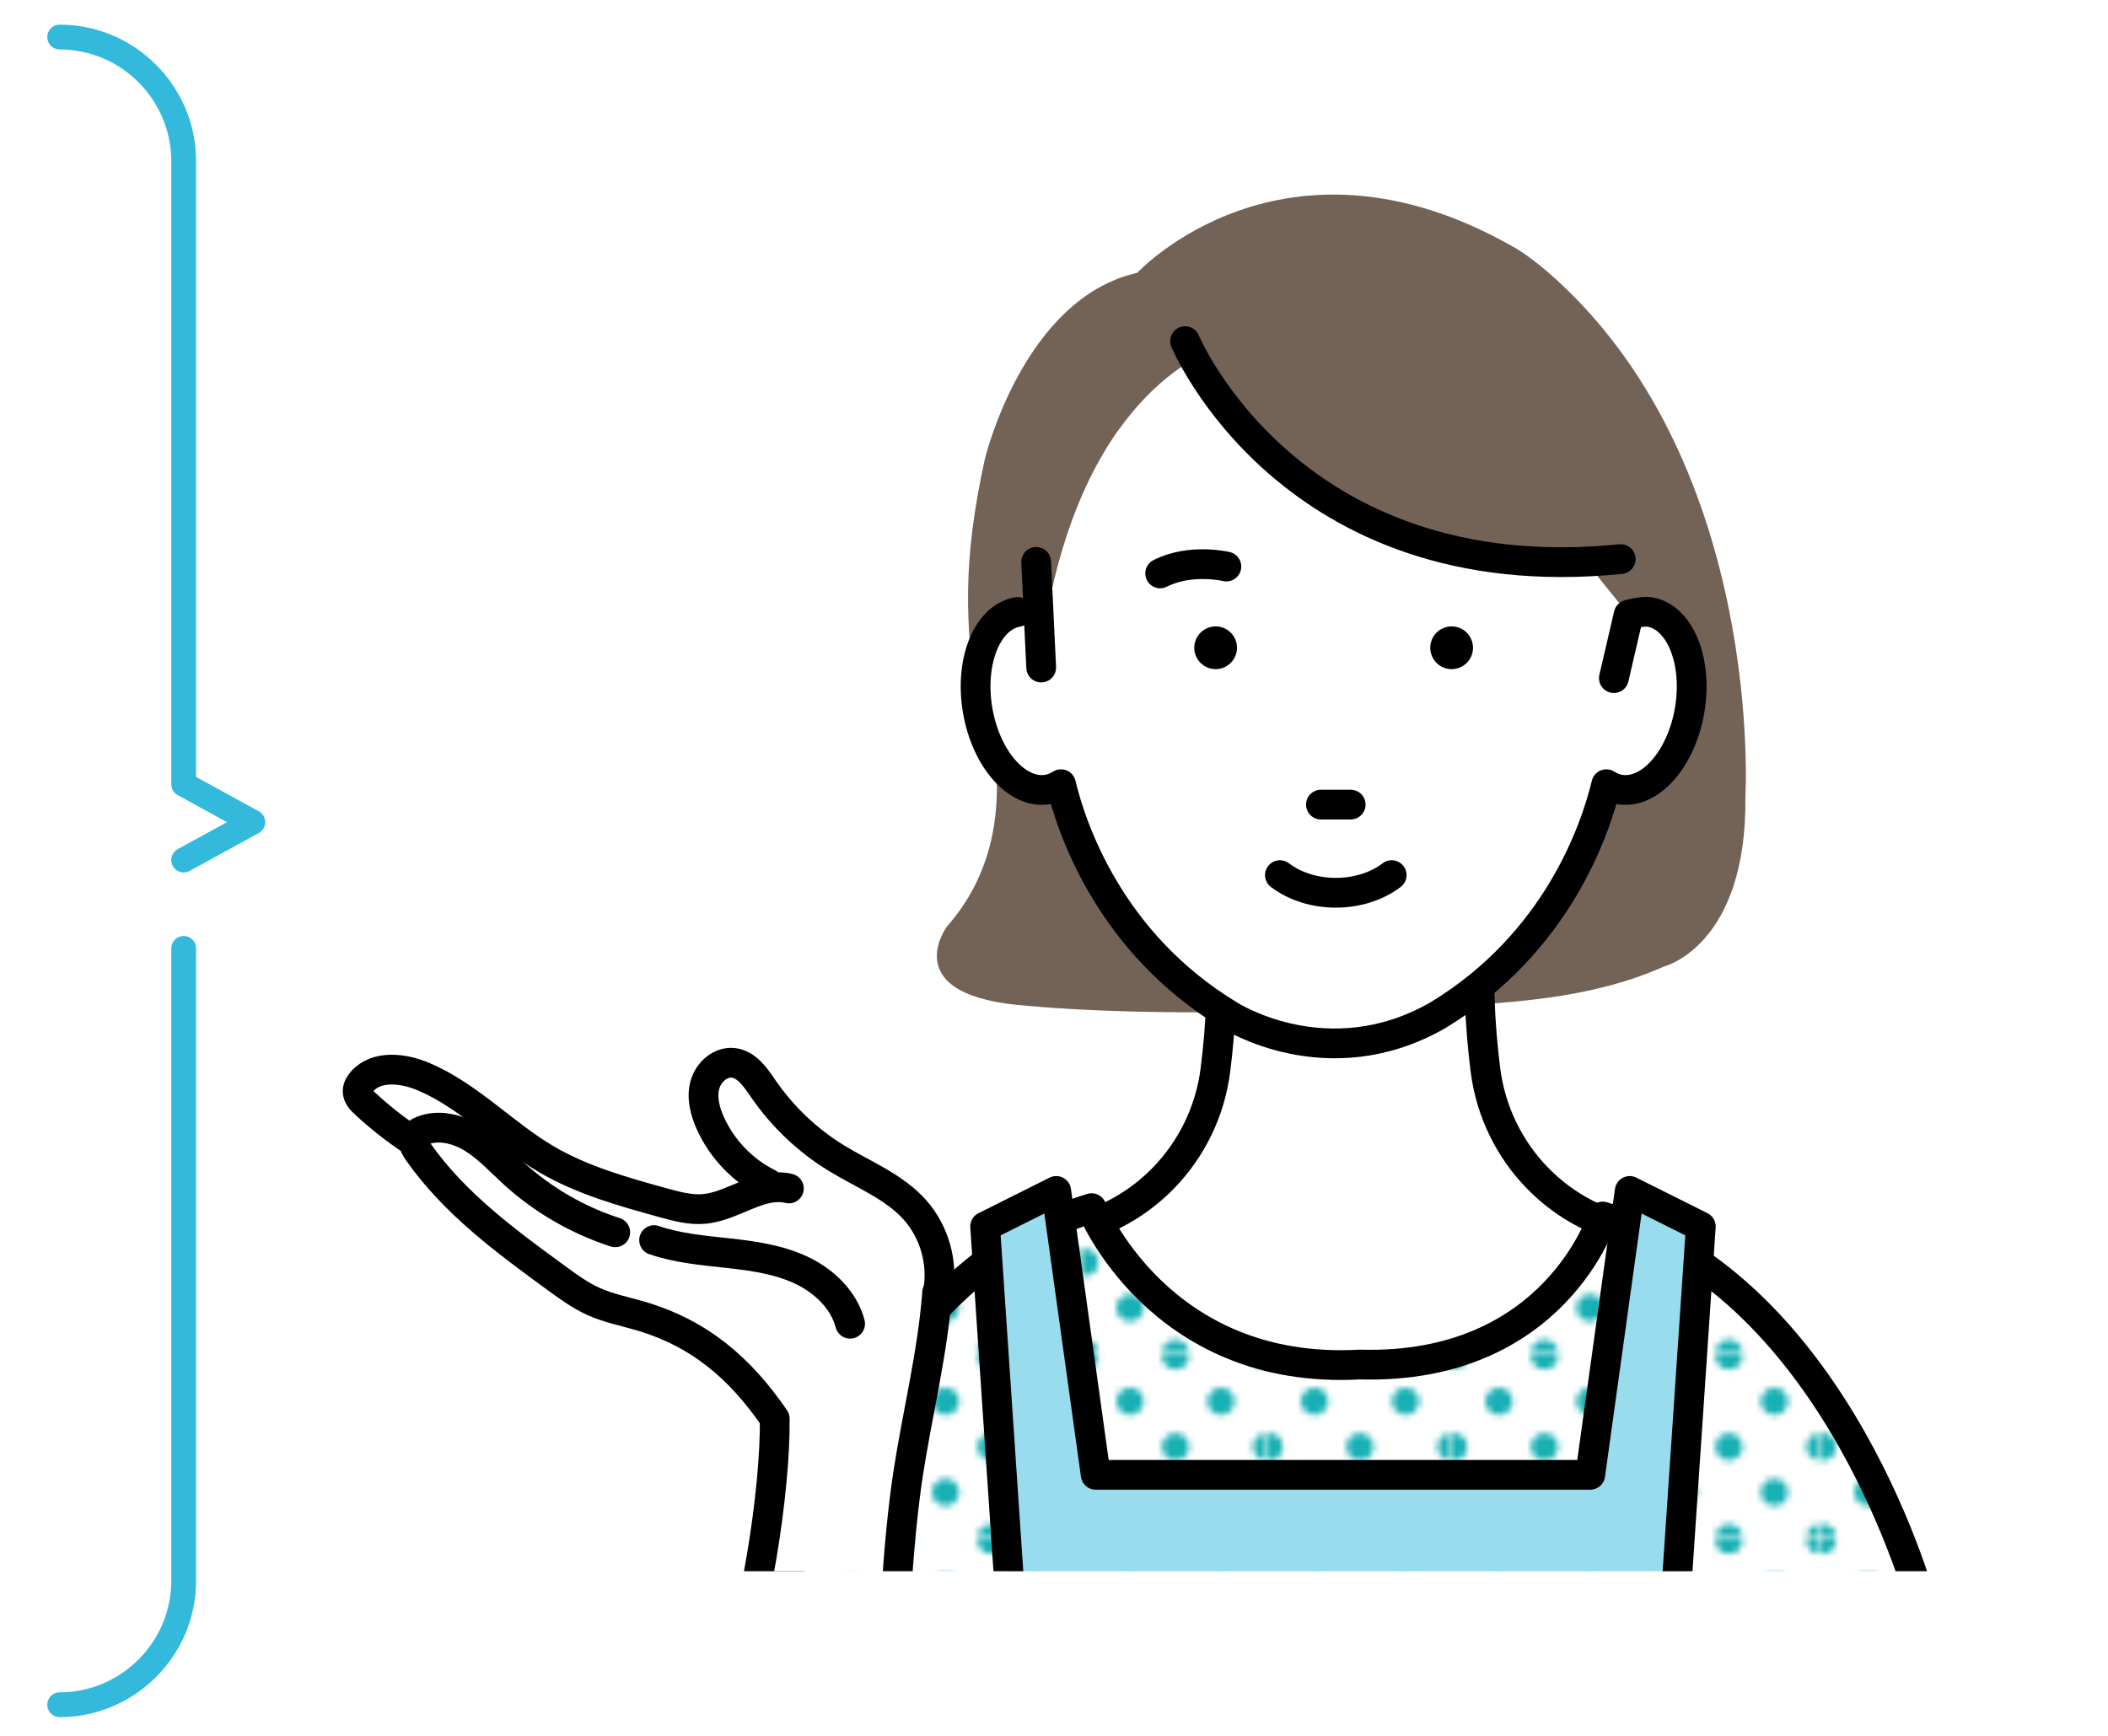 <?xml version="1.0" encoding="UTF-8"?>
<svg id="_レイヤー_2" data-name="レイヤー_2" xmlns="http://www.w3.org/2000/svg" xmlns:xlink="http://www.w3.org/1999/xlink" viewBox="0 0 170 140">
  <defs>
    <style>
      .cls-1, .cls-2, .cls-3 {
        fill: none;
      }

      .cls-2, .cls-4 {
        stroke: #000;
        stroke-width: 2.4px;
      }

      .cls-2, .cls-4, .cls-3 {
        stroke-linecap: round;
        stroke-linejoin: round;
      }

      .cls-5 {
        fill: url(#_新規パターンスウォッチ_42);
      }

      .cls-6 {
        fill: #17b0b4;
      }

      .cls-7 {
        clip-path: url(#clippath-1);
      }

      .cls-8 {
        fill: #fff;
      }

      .cls-9 {
        fill: #736357;
      }

      .cls-4 {
        fill: #98dced;
      }

      .cls-3 {
        stroke: #32b9dc;
        stroke-width: 2px;
      }

      .cls-10 {
        clip-path: url(#clippath);
      }
    </style>
    <clipPath id="clippath">
      <rect class="cls-1" width="170" height="140"/>
    </clipPath>
    <clipPath id="clippath-1">
      <rect class="cls-1" x="22.797" y="1.032" width="142.207" height="125.688"/>
    </clipPath>
    <pattern id="_新規パターンスウォッチ_42" data-name="新規パターンスウォッチ 42" x="0" y="0" width="28.597" height="28.596" patternTransform="translate(-6205.505 868.081) scale(.513)" patternUnits="userSpaceOnUse" viewBox="0 0 28.597 28.596">
      <g>
        <rect class="cls-1" x="0" width="28.597" height="28.596"/>
        <path class="cls-6" d="M28.597,30.741c1.182,0,2.143-.96,2.143-2.145s-.961-2.145-2.143-2.145-2.146.96-2.146,2.145.96,2.145,2.146,2.145Z"/>
        <path class="cls-6" d="M14.298,30.741c1.184,0,2.145-.96,2.145-2.145s-.961-2.145-2.145-2.145-2.145.96-2.145,2.145.96,2.145,2.145,2.145Z"/>
        <circle class="cls-6" cy="28.596" r="2.145"/>
        <path class="cls-6" d="M28.597,16.443c1.182,0,2.143-.96,2.143-2.145s-.961-2.145-2.143-2.145-2.146.961-2.146,2.145.96,2.145,2.146,2.145Z"/>
        <path class="cls-6" d="M14.298,16.443c1.184,0,2.145-.96,2.145-2.145s-.961-2.145-2.145-2.145-2.145.961-2.145,2.145.96,2.145,2.145,2.145Z"/>
        <circle class="cls-6" cy="14.298" r="2.145"/>
        <path class="cls-6" d="M28.597,2.145c1.182,0,2.143-.96,2.143-2.145s-.961-2.145-2.143-2.145-2.146.96-2.146,2.145.96,2.145,2.146,2.145Z"/>
        <path class="cls-6" d="M14.298,2.145c1.184,0,2.145-.96,2.145-2.145s-.961-2.145-2.145-2.145-2.145.96-2.145,2.145.96,2.145,2.145,2.145Z"/>
        <path class="cls-6" d="M0,2.145c1.183,0,2.145-.96,2.145-2.145S1.183-2.145,0-2.145-2.145-1.185-2.145,0-1.185,2.145,0,2.145Z"/>
        <path class="cls-6" d="M-14.299,2.145c1.185,0,2.146-.96,2.146-2.145s-.961-2.145-2.146-2.145-2.144.96-2.144,2.145.96,2.145,2.144,2.145Z"/>
        <path class="cls-6" d="M-14.299,0"/>
        <path class="cls-6" d="M7.149,23.591c1.184,0,2.145-.959,2.145-2.144s-.961-2.145-2.145-2.145-2.145.96-2.145,2.145.96,2.144,2.145,2.144Z"/>
        <path class="cls-6" d="M21.447,23.591c1.183,0,2.145-.959,2.145-2.144s-.962-2.145-2.145-2.145-2.145.96-2.145,2.145.959,2.144,2.145,2.144Z"/>
        <path class="cls-6" d="M7.149,9.294c1.184,0,2.145-.96,2.145-2.145s-.961-2.145-2.145-2.145-2.145.96-2.145,2.145.96,2.145,2.145,2.145Z"/>
        <path class="cls-6" d="M21.447,9.294c1.183,0,2.145-.96,2.145-2.145s-.962-2.145-2.145-2.145-2.145.96-2.145,2.145.959,2.145,2.145,2.145Z"/>
        <path class="cls-6" d="M-7.149,9.294c1.184,0,2.145-.96,2.145-2.145s-.961-2.145-2.145-2.145-2.145.96-2.145,2.145.96,2.145,2.145,2.145Z"/>
        <path class="cls-6" d="M-7.149,7.149"/>
      </g>
    </pattern>
  </defs>
  <g id="_メイン" data-name="メイン">
    <g class="cls-10">
      <g>
        <g>
          <path class="cls-3" d="M4.813,2.989c5.5,0,10,4.5,10,10v50.264l5.575,3.055-5.575,3.055"/>
          <path class="cls-3" d="M4.813,137.489c5.5,0,10-4.5,10-10v-51"/>
        </g>
        <g class="cls-7">
          <path class="cls-9" d="M85.892,63.756c-.331.209-.688.359-1.072.425-1.702.286-3.439-1.021-4.56-3.173.482,4.503-.202,9.535-3.882,13.7,0,0-4.284,5.712,6.663,6.426,0,0,5.216.544,13.975.507.037-.317.066-.618.085-.895-7.802-5.781-10.428-13.736-11.208-16.989Z"/>
          <path class="cls-9" d="M125.503,22.543c-2.159-1.967-3.464-2.634-3.464-2.634-18.567-10.587-30.328,2.096-30.328,2.096-9.224,2.075-12.299,15.066-12.299,15.066-1.778,8.207-1.608,13.009-.56,20.414,0-.013-.001-.027-.001-.04,0-.026,0-.052,0-.079,0-.179.004-.354.013-.528h0c.14-2.695,1.361-3.07,3.168-3.376.534-.089,1.072-.007,1.59.21l.863-4.456c3.731-19.458,14.968-22.571,18.669-22.2.217-.027.427-.049.629-.067.202-.018.395-.032.581-.041.278-.015.536-.02.772-.019.315.002.591.016.822.039.199-.014.405-.021.616-.022.077,0,.157.004.236.005.136.003.273.005.413.013.101.006.205.016.307.024.123.01.245.02.37.034.118.013.24.031.36.048.113.016.226.031.341.05.135.022.272.048.409.075.104.02.207.04.312.063.151.033.304.069.458.106.092.023.184.046.277.071.169.044.338.092.51.143.078.023.157.048.235.072.188.058.376.119.566.185.059.02.118.042.178.064.211.075.423.154.637.239.028.011.057.024.085.035,5.006,2.011,10.677,7.579,13.821,16.008,1.087,2.588,1.869,5.482,2.203,8.715.519-.216,1.055-.298,1.589-.21,1.885.319,3.136,1.987,3.183,4.619.016.555-.031,1.178-.148,1.878-.627,3.712-2.999,6.407-5.302,6.02-.363-.062-.699-.204-1.011-.401-.567,2.359-1.318,6.295-5.018,10.523-.973,1.285-2.118,2.568-3.466,3.79.009.487.306,1.406.309,2.006,4.373-.326,10.315-.687,15.778-3.137,0,0,6.694-1.652,6.552-13.7,0,0,1.531-26.404-15.256-41.701Z"/>
          <g>
            <path class="cls-8" d="M133.158,99.467s-.192-.016-.531-.063c-6.744-.948-11.981-6.356-12.834-13.114-.422-3.341-.752-7.967-.138-12.05h-21.499c.614,4.083.284,8.709-.138,12.05-.853,6.758-6.091,12.166-12.834,13.114-.338.048-.531.063-.531.063-8.913,9.123,19.389,13.474,23.947,14.108v.082s.11-.014.306-.04c.196.026.306.04.306.04v-.082c4.558-.634,32.86-4.986,23.947-14.108Z"/>
            <path class="cls-2" d="M133.158,99.467s-.192-.016-.531-.063c-6.744-.948-11.981-6.356-12.834-13.114-.422-3.341-.752-7.967-.138-12.05h-21.499c.614,4.083.284,8.709-.138,12.05-.853,6.758-6.091,12.166-12.834,13.114-.338.048-.531.063-.531.063-8.913,9.123,19.389,13.474,23.947,14.108v.082s.11-.014.306-.04c.196.026.306.04.306.04v-.082c4.558-.634,32.86-4.986,23.947-14.108Z"/>
          </g>
          <path class="cls-8" d="M155.056,129.65s-6.671-25.723-25.804-31.535c0,0-3.829,12.389-19.597,11.938-16.218.901-21.624-12.614-21.624-12.614-19.133,5.811-25.225,32.21-25.225,32.21h92.25Z"/>
          <path class="cls-8" d="M155.056,129.65s-6.671-25.723-25.804-31.535c0,0-3.829,12.389-19.597,11.938-16.218.901-21.624-12.614-21.624-12.614-19.133,5.811-25.225,32.21-25.225,32.21h92.25Z"/>
          <path class="cls-5" d="M155.056,129.65s-6.671-25.723-25.804-31.535c0,0-3.829,12.389-19.597,11.938-16.218.901-21.624-12.614-21.624-12.614-19.133,5.811-25.225,32.21-25.225,32.21h92.25Z"/>
          <path class="cls-2" d="M155.056,129.65s-6.671-25.723-25.804-31.535c0,0-3.829,12.389-19.597,11.938-16.218.901-21.624-12.614-21.624-12.614-19.133,5.811-25.225,32.21-25.225,32.21h92.25Z"/>
          <polygon class="cls-4" points="138.436 136.181 135.251 127.264 137.162 98.918 131.429 96.052 128.244 118.947 125.248 118.947 91.36 118.947 88.364 118.947 85.179 96.052 79.446 98.918 81.357 127.264 78.172 136.181 76.924 148.464 91.36 148.464 125.248 148.464 139.683 148.464 138.436 136.181"/>
          <g>
            <path class="cls-8" d="M125.301,42.092c-8.177-8.512-23.524-14.077-33.631-8.412-4.115,2.306-7.153,6.101-8.108,11.639l.202,4.26c-.552-.23-1.125-.318-1.694-.223-2.45.414-3.897,3.956-3.232,7.908.667,3.953,3.194,6.823,5.646,6.411.387-.066.746-.217,1.078-.427.858,3.574,3.927,12.796,13.59,18.638,0,0,7.906,5.102,16.798,0,9.663-5.842,12.732-15.063,13.59-18.638.333.21.691.361,1.077.427,2.452.412,4.979-2.458,5.646-6.411.665-3.952-.782-7.494-3.232-7.908-.569-.095-1.14-.007-1.692.223h0"/>
            <g>
              <path d="M117.068,50.521c-.952,0-1.725.772-1.725,1.723s.773,1.724,1.725,1.724,1.723-.772,1.723-1.724-.771-1.723-1.723-1.723Z"/>
              <path d="M99.758,52.244c0-.952-.772-1.723-1.723-1.723s-1.724.772-1.724,1.723.772,1.724,1.724,1.724,1.723-.772,1.723-1.724Z"/>
            </g>
            <path class="cls-2" d="M98.901,45.692s-2.878-.692-5.339.554"/>
            <line class="cls-2" x1="106.526" y1="64.892" x2="108.926" y2="64.892"/>
          </g>
          <path class="cls-9" d="M95.572,27.513s6.516,17.644,32.113,18.105c0,0,3.822-31.431-32.113-18.105Z"/>
          <path class="cls-9" d="M83.623,53.672l.863-4.456c3.731-19.458,14.968-22.571,18.669-22.2,0,0-4.624-4.82-12.054-1.724-7.2,3-10.156,18.36-7.478,28.38Z"/>
          <path class="cls-2" d="M82.071,49.355c-2.45.414-3.897,3.956-3.232,7.908.667,3.953,3.194,6.823,5.646,6.411.387-.066.746-.217,1.078-.427.858,3.574,3.927,12.796,13.59,18.638,0,0,7.906,5.102,16.798,0,9.663-5.842,12.732-15.063,13.59-18.638.333.21.691.361,1.077.427,2.452.412,4.979-2.458,5.646-6.411.665-3.952-.782-7.494-3.232-7.908-.569-.095-1.692.223-1.692.223l-1.188,5.113"/>
          <polyline class="cls-2" points="83.967 53.838 83.764 49.579 83.562 45.319"/>
          <path class="cls-2" d="M95.572,27.513s8.429,20.279,35.129,17.579"/>
          <path class="cls-2" d="M103.219,70.579c2.491,1.899,6.522,1.899,9.013,0"/>
          <g>
            <path class="cls-8" d="M61.96,95.83l.005-.379c-2.059-1.023-3.742-2.776-4.683-4.873-.433-.962-.712-2.054-.438-3.073.274-1.017,1.243-1.903,2.291-1.784,1.103.125,1.804,1.192,2.434,2.106,1.537,2.235,3.548,4.144,5.859,5.564,2.175,1.336,4.663,2.288,6.36,4.194,1.58,1.775,2.283,4.295,1.851,6.63l-.062.014c-.364,4.905-1.584,9.703-2.333,14.565-.729,4.716-1.749,15.863-.392,20.429-.006.006-.013.012-.019.018-1.86,1.7-3.969-2.514-6.765-2.885-2.128-.281-5.301,3.528-6.552,2.36-1.514-1.412-2.334-2.863-2.334-2.863l1.548.219.032-.11c2.11-5.086,3.796-15.78,3.715-21.553-2.822-4.109-6.107-6.907-10.893-8.296-1.241-.361-2.524-.613-3.703-1.143-1.08-.483-2.045-1.187-3-1.885-4.089-2.984-8.254-6.047-11.156-10.196-.172-.244-.341-.533-.371-.819-1.378-.908-2.683-1.93-3.897-3.051-.291-.269-.596-.581-.614-.976-.015-.31.153-.598.356-.829,1.18-1.333,3.34-1.074,4.979-.375,3.649,1.554,6.432,4.617,9.85,6.632,2.903,1.711,6.194,2.628,9.44,3.526,1.091.301,2.209.606,3.335.501,1.787-.168,3.453-1.35,5.157-1.67Z"/>
            <path class="cls-2" d="M61.965,95.451c-2.059-1.023-3.742-2.776-4.683-4.873-.433-.962-.712-2.054-.438-3.073.274-1.017,1.243-1.903,2.291-1.784,1.103.125,1.804,1.192,2.434,2.106,1.537,2.235,3.548,4.144,5.859,5.564,2.175,1.336,4.663,2.288,6.36,4.194,1.58,1.775,2.283,4.295,1.851,6.63"/>
            <path class="cls-2" d="M75.578,104.231c-.364,4.905-1.584,9.703-2.333,14.565-.729,4.716-1.749,15.863-.392,20.429.039.139.082.279.127.418"/>
            <path class="cls-2" d="M58.73,136.075l.032-.11c2.11-5.086,3.796-15.78,3.715-21.553-2.822-4.109-6.107-6.907-10.893-8.296-1.241-.361-2.524-.613-3.703-1.143-1.08-.483-2.045-1.187-3-1.885-4.089-2.984-8.254-6.047-11.156-10.196-.172-.244-.341-.533-.371-.819-.015-.134.002-.267.063-.393.111-.223.341-.361.571-.459,1.326-.572,2.899-.185,4.128.571,1.231.755,2.215,1.845,3.281,2.819,2.356,2.154,5.18,3.795,8.219,4.776"/>
            <path class="cls-2" d="M52.75,100.017c1.912.657,3.95.83,5.961,1.051s4.049.506,5.882,1.361c1.83.857,3.451,2.376,3.964,4.331"/>
            <path class="cls-2" d="M33.516,92.18c-.053-.036-.109-.072-.162-.107-1.378-.908-2.683-1.93-3.897-3.051-.291-.269-.596-.581-.614-.976-.015-.31.153-.598.356-.829,1.18-1.333,3.34-1.074,4.979-.375,3.649,1.554,6.432,4.617,9.85,6.632,2.903,1.711,6.194,2.628,9.44,3.526,1.091.301,2.209.606,3.335.501,1.787-.168,3.453-1.35,5.157-1.67.055-.01.111-.019.166-.027.493-.077.99-.076,1.494.048"/>
          </g>
        </g>
      </g>
    </g>
  </g>
</svg>